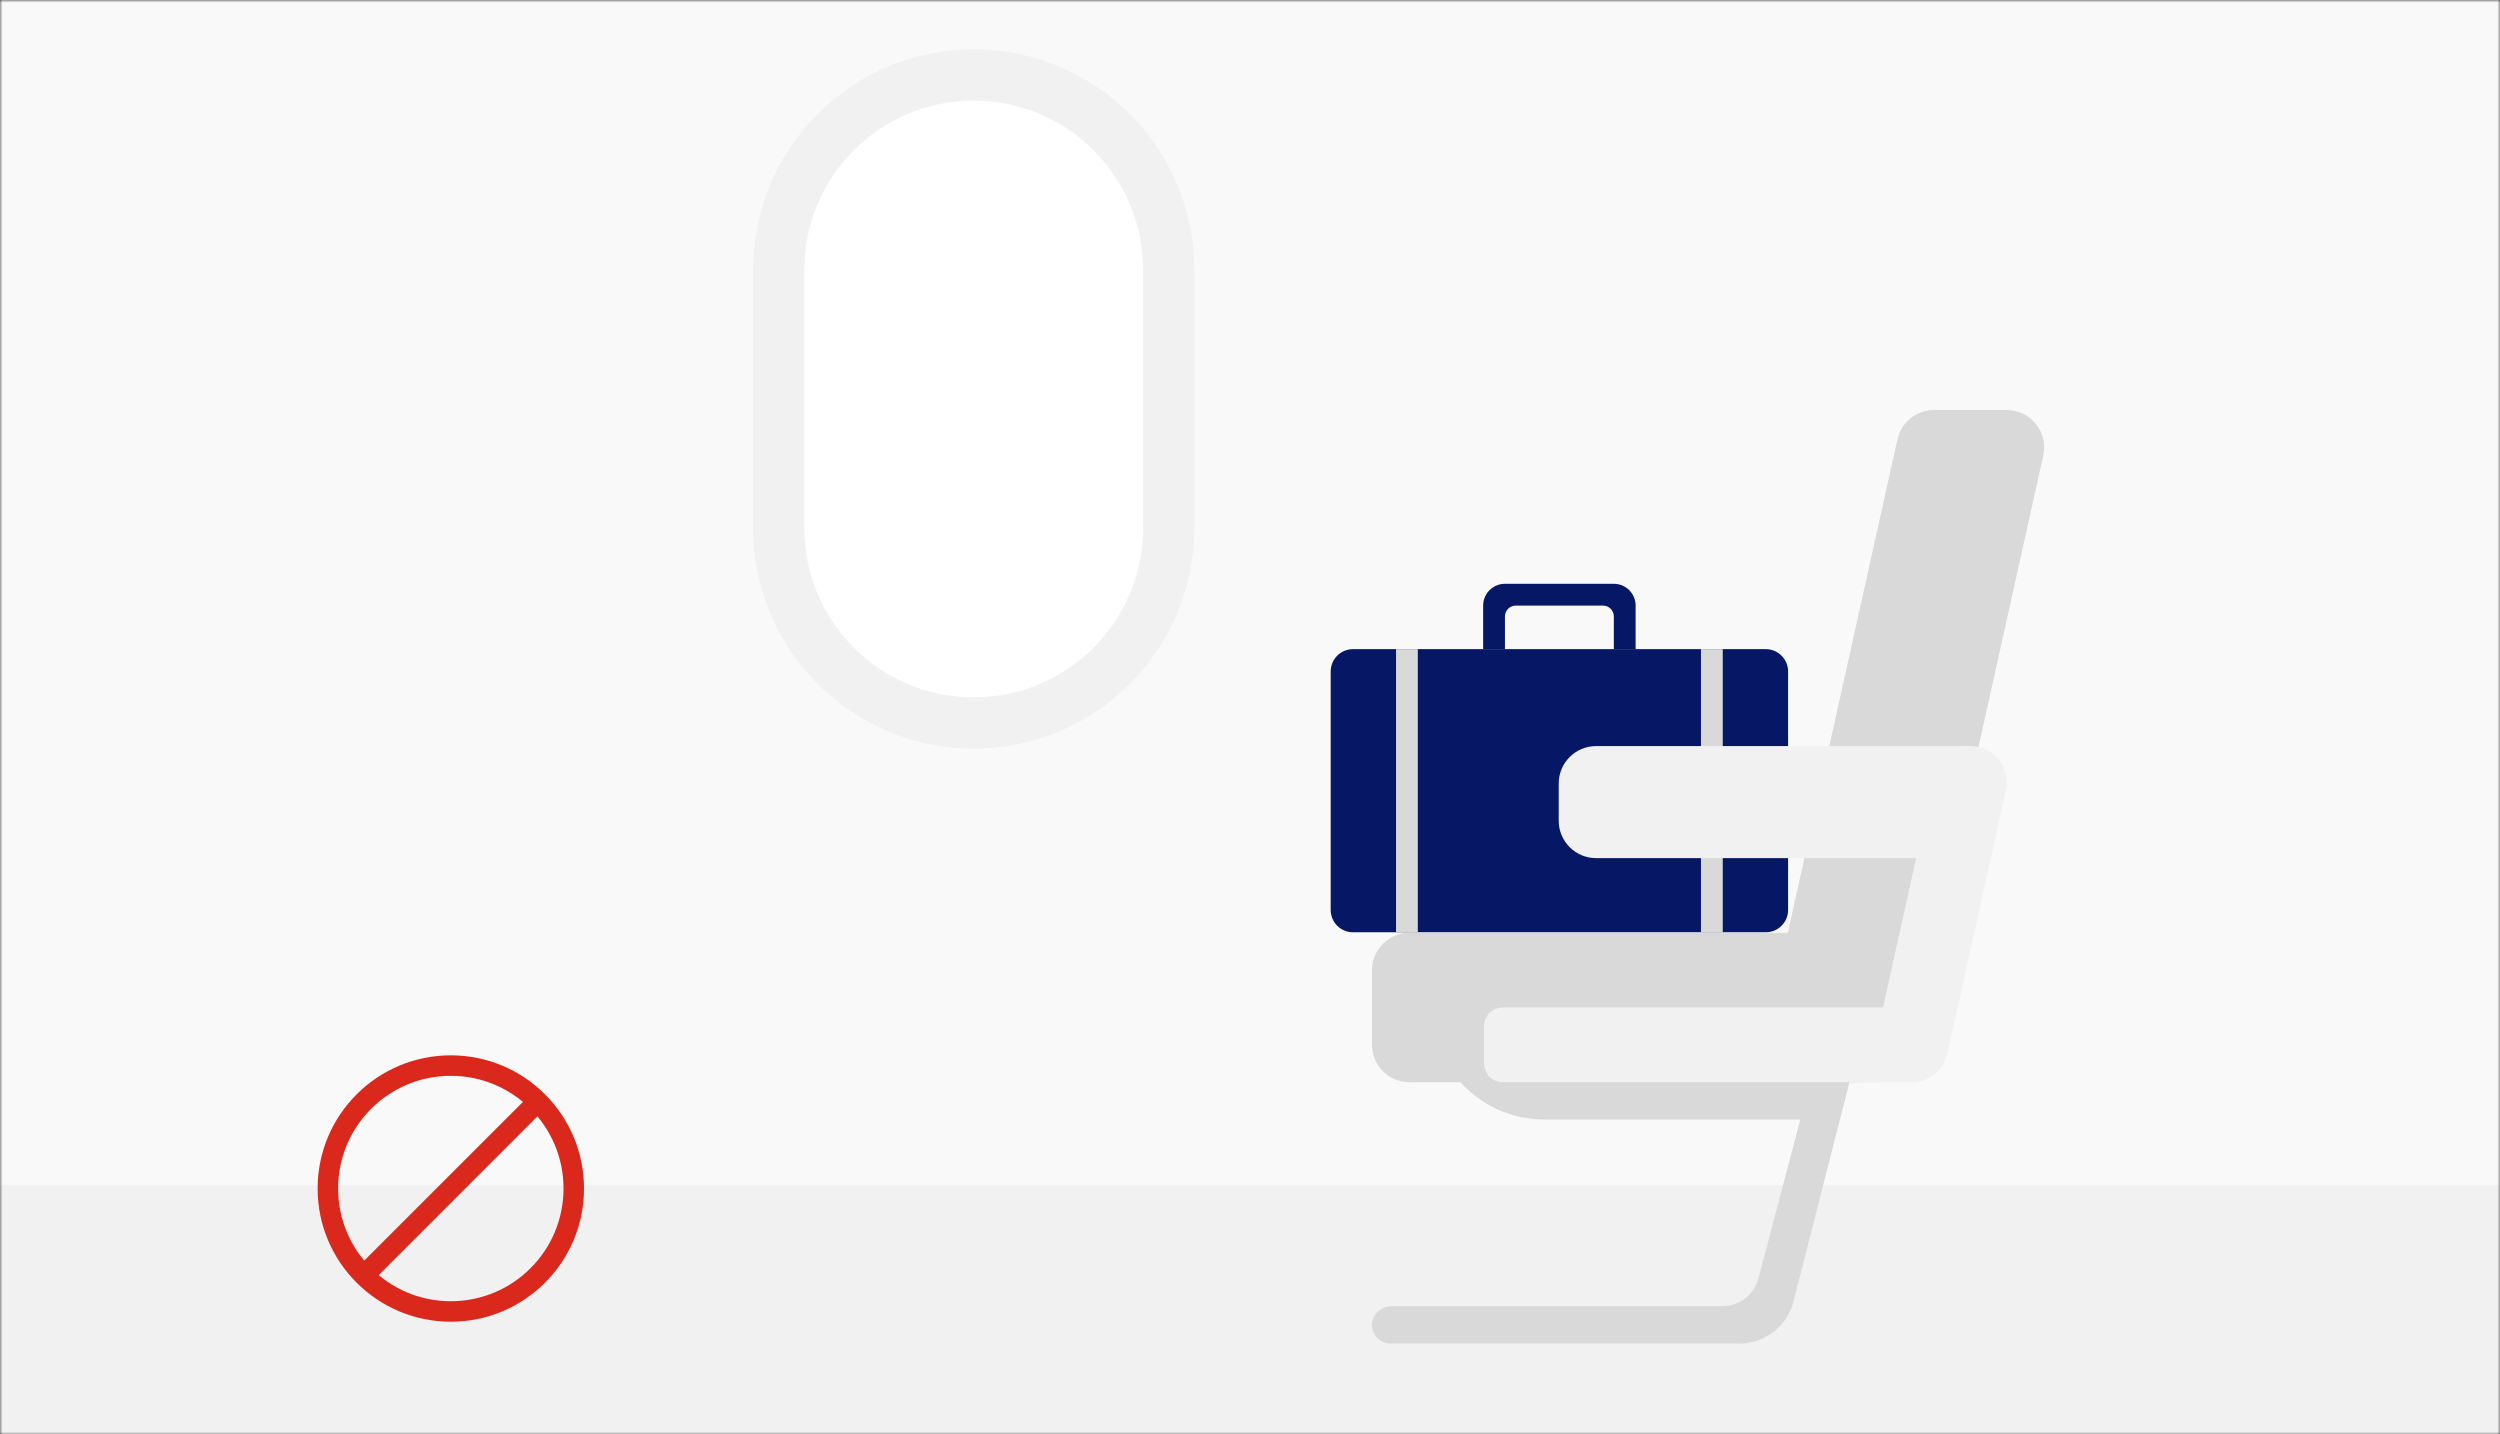 <svg width="488" height="280" viewBox="0 0 488 280" fill="none" xmlns="http://www.w3.org/2000/svg">
<rect x="0" y="0" width="488" height="280" fill="#333333" stroke="none"/>
<mask id="mask0_21047_5574" style="mask-type:luminance" maskUnits="userSpaceOnUse" x="0" y="0" width="488" height="280">
<path d="M488 0H0V280H488V0Z" fill="white"/>
</mask>
<g mask="url(#mask0_21047_5574)">
<path d="M488 0H0V280H488V0Z" fill="white"/>
<path d="M488 0H0V280H488V0Z" fill="#F9F9F9"/>
<path d="M488 231.369H0V279.685H488V231.369Z" fill="#F1F1F1"/>
<path d="M344.677 126.712H264.107C261.701 126.712 259.75 128.663 259.75 131.069V177.626C259.75 180.032 261.701 181.983 264.107 181.983H344.677C347.083 181.983 349.034 180.032 349.034 177.626V131.069C349.034 128.663 347.083 126.712 344.677 126.712Z" fill="#061766"/>
<path d="M315.021 113.957H293.763C291.415 113.957 289.511 115.861 289.511 118.209V126.712H293.763V120.335C293.763 119.161 294.715 118.209 295.889 118.209H312.895C314.069 118.209 315.021 119.161 315.021 120.335V126.712H319.273V118.209C319.273 115.861 317.369 113.957 315.021 113.957Z" fill="#061766"/>
<path d="M276.757 126.712H272.505V181.983H276.757V126.712Z" fill="#D9D9D9"/>
<path d="M336.28 126.712H332.028V181.983H336.28V126.712Z" fill="#D9D9D9"/>
<path fill-rule="evenodd" clip-rule="evenodd" d="M355.287 218.529H301.387C294.076 218.529 287.248 214.875 283.192 208.791L275.105 196.661H355.286L355.287 218.529Z" fill="#D9D9D9"/>
<path fill-rule="evenodd" clip-rule="evenodd" d="M271.618 254.974H336.197C339.507 254.974 342.401 252.744 343.245 249.544L357.813 194.307C358.334 192.363 360.332 191.209 362.277 191.73C364.221 192.251 365.375 194.249 364.854 196.194L350.098 254.033C348.863 258.875 344.501 262.264 339.504 262.264H292.088H271.462C269.331 262.264 267.627 260.435 267.835 258.261C268.016 256.366 269.715 254.974 271.618 254.974Z" fill="#D9D9D9"/>
<path fill-rule="evenodd" clip-rule="evenodd" d="M351.59 211.239H365.813C369.229 211.239 372.187 208.866 372.929 205.531L398.846 88.904C399.858 84.352 396.394 80.034 391.73 80.034H377.507C374.091 80.034 371.133 82.407 370.391 85.742L344.474 202.369C343.462 206.921 346.926 211.239 351.59 211.239Z" fill="#D9D9D9"/>
<path d="M275.106 211.239H362.577C366.603 211.239 369.866 207.976 369.866 203.95V189.371C369.866 185.345 366.603 182.082 362.577 182.082H275.106C271.08 182.082 267.817 185.345 267.817 189.371V203.95C267.817 207.976 271.08 211.239 275.106 211.239Z" fill="#D9D9D9"/>
<path fill-rule="evenodd" clip-rule="evenodd" d="M373.198 211.239C376.533 211.239 379.421 208.923 380.144 205.667L391.56 154.295C392.548 149.851 389.166 145.636 384.614 145.636C381.279 145.636 378.391 147.952 377.668 151.208L366.252 202.58C365.264 207.024 368.646 211.239 373.198 211.239Z" fill="#F1F1F1"/>
<path d="M293.329 211.239H373.509C375.522 211.239 377.154 209.607 377.154 207.594V200.306C377.154 198.293 375.522 196.661 373.509 196.661H293.329C291.316 196.661 289.684 198.293 289.684 200.306V207.594C289.684 209.607 291.316 211.239 293.329 211.239Z" fill="#F1F1F1"/>
<path d="M384.444 167.504H311.552C307.529 167.504 304.263 164.238 304.263 160.215V152.926C304.263 148.903 307.529 145.637 311.552 145.637H384.444V167.504Z" fill="#F1F1F1"/>
<path d="M228.146 52.71C228.146 31.683 211.1 14.637 190.073 14.637C169.046 14.637 152 31.683 152 52.71V103.05C152 124.077 169.046 141.123 190.073 141.123C211.1 141.123 228.146 124.077 228.146 103.05V52.71Z" fill="white" stroke="#F1F1F1" stroke-width="10" stroke-miterlimit="10"/>
<path d="M112 232C112 218.745 101.255 208 88 208C74.745 208 64 218.745 64 232C64 245.255 74.745 256 88 256C101.255 256 112 245.255 112 232Z" stroke="#DA291C" stroke-width="4" stroke-miterlimit="10"/>
<path d="M104 216L72 248" stroke="#DA291C" stroke-width="4" stroke-miterlimit="10"/>
</g>
</svg>
